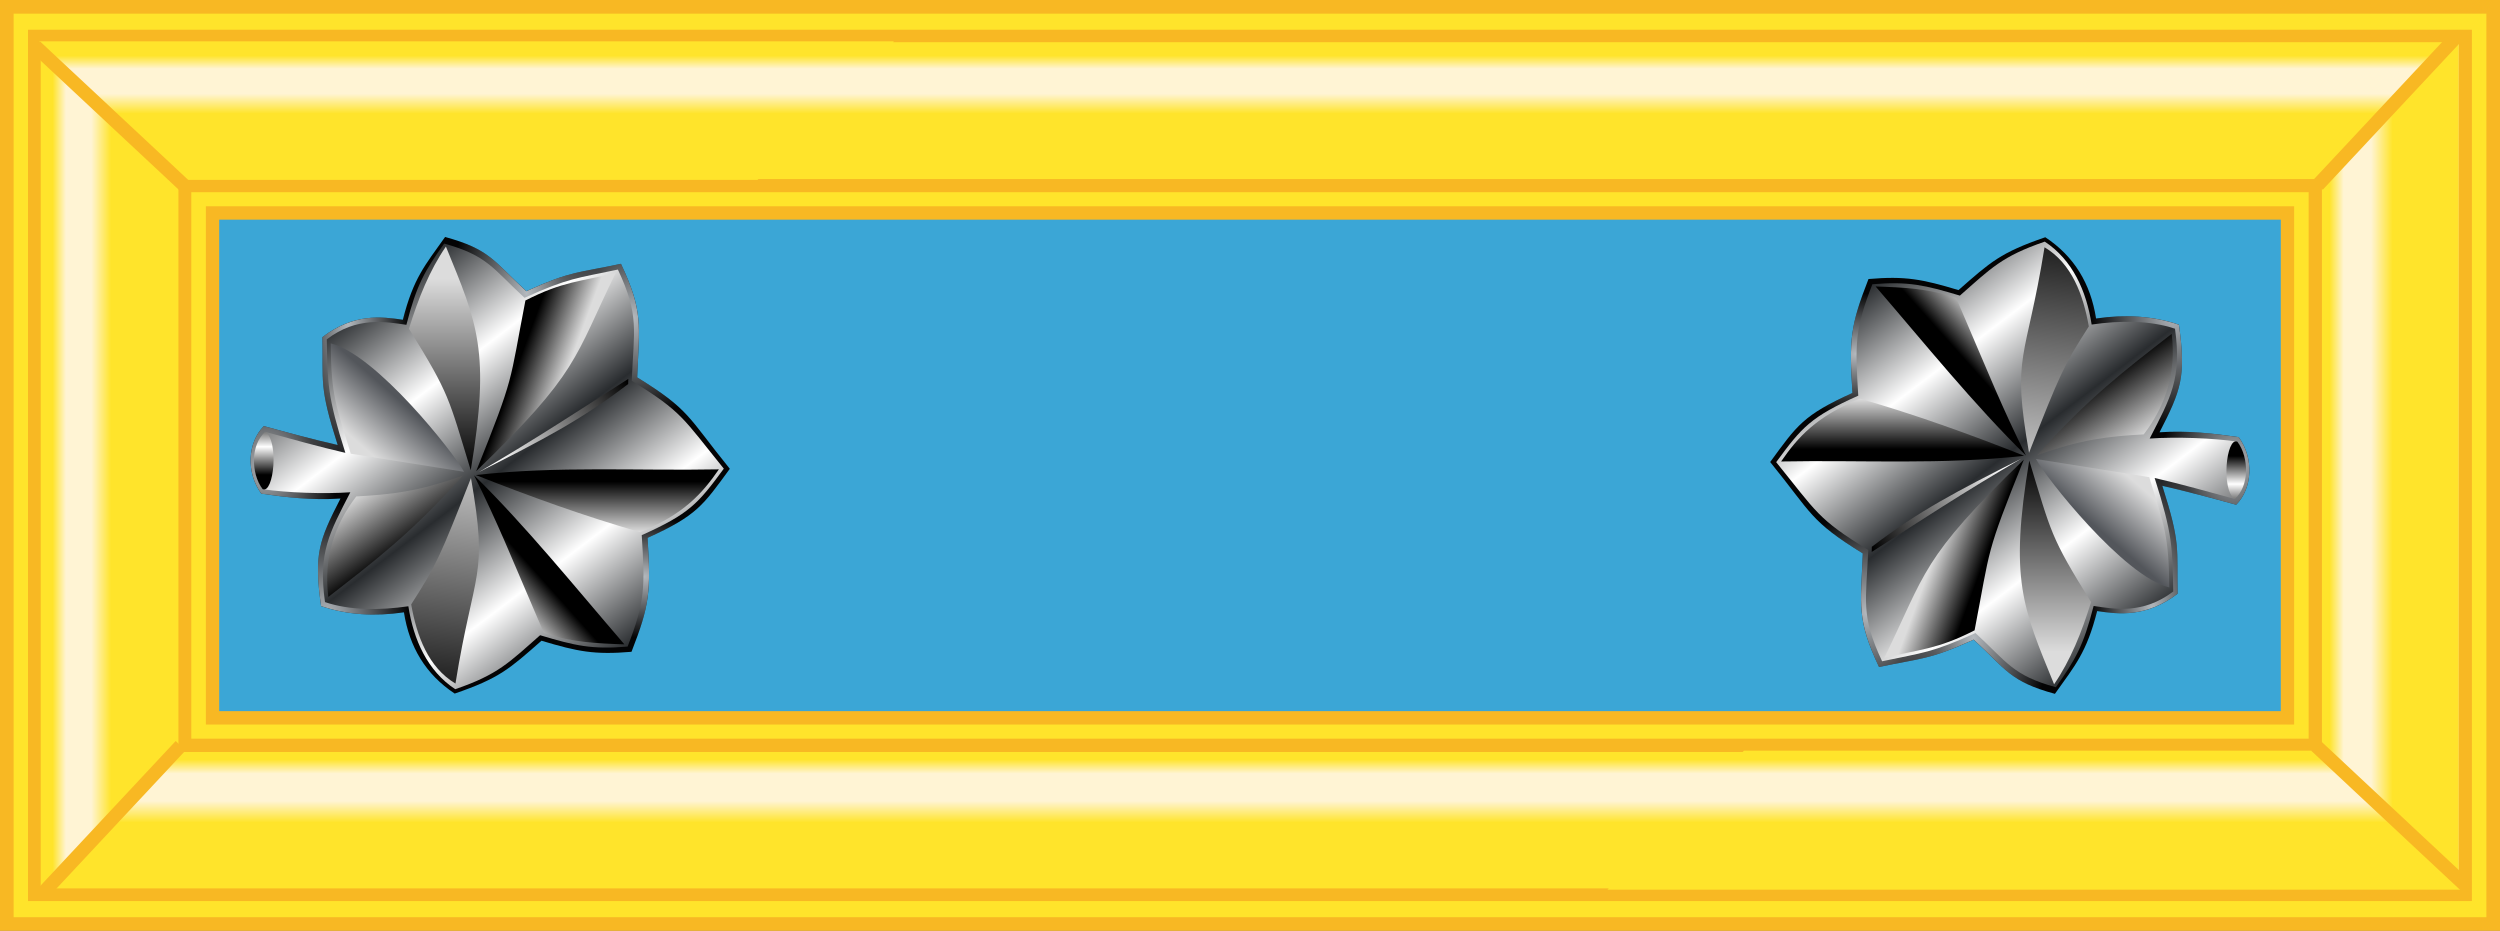 <?xml version="1.0" encoding="utf-8"?>
<svg xmlns="http://www.w3.org/2000/svg" height="68.236" id="svg2816" version="1.1" width="183.269">
  
  <rect width="100%" height="100%" fill="#808080" stroke="none"/>
  
  <defs id="defs2820">
    <linearGradient id="linearGradient5253">
      <stop id="stop5277" offset="0" style="stop-color:#ffe42b;stop-opacity:1"/>
      <stop id="stop5279" offset="0.095" style="stop-color:#ffe42b;stop-opacity:1"/>
      <stop id="stop5275" offset="0.191" style="stop-color:#fff4d4;stop-opacity:1"/>
      <stop id="stop5269" offset="0.374" style="stop-color:#fff4d4;stop-opacity:1"/>
      <stop id="stop5267" offset="0.519" style="stop-color:#ffe42b;stop-opacity:1"/>
      <stop id="stop5257" offset="1" style="stop-color:#ffe42b;stop-opacity:1"/>
    </linearGradient>
    <linearGradient id="linearGradient5253-1">
      <stop id="stop5277-07" offset="0" style="stop-color:#ffe42b;stop-opacity:1"/>
      <stop id="stop5279-3" offset="0.095" style="stop-color:#ffe42b;stop-opacity:1"/>
      <stop id="stop5275-4" offset="0.191" style="stop-color:#fff4d4;stop-opacity:1"/>
      <stop id="stop5269-9" offset="0.374" style="stop-color:#fff4d4;stop-opacity:1"/>
      <stop id="stop5267-65" offset="0.519" style="stop-color:#ffe42b;stop-opacity:1"/>
      <stop id="stop5257-10" offset="1" style="stop-color:#ffe42b;stop-opacity:1"/>
    </linearGradient>
    <linearGradient id="linearGradient5253-1-3">
      <stop id="stop5277-07-5" offset="0" style="stop-color:#ffe42b;stop-opacity:1"/>
      <stop id="stop5279-3-7" offset="0.095" style="stop-color:#ffe42b;stop-opacity:1"/>
      <stop id="stop5275-4-6" offset="0.191" style="stop-color:#fff4d4;stop-opacity:1"/>
      <stop id="stop5269-9-6" offset="0.374" style="stop-color:#fff4d4;stop-opacity:1"/>
      <stop id="stop5267-65-5" offset="0.519" style="stop-color:#ffe42b;stop-opacity:1"/>
      <stop id="stop5257-10-8" offset="1" style="stop-color:#ffe42b;stop-opacity:1"/>
    </linearGradient>
    <linearGradient id="linearGradient5253-1-3-4">
      <stop id="stop5277-07-5-6" offset="0" style="stop-color:#ffe42b;stop-opacity:1"/>
      <stop id="stop5279-3-7-2" offset="0.095" style="stop-color:#ffe42b;stop-opacity:1"/>
      <stop id="stop5275-4-6-9" offset="0.191" style="stop-color:#fff4d4;stop-opacity:1"/>
      <stop id="stop5269-9-6-1" offset="0.374" style="stop-color:#fff4d4;stop-opacity:1"/>
      <stop id="stop5267-65-5-5" offset="0.519" style="stop-color:#ffe42b;stop-opacity:1"/>
      <stop id="stop5257-10-8-0" offset="1" style="stop-color:#ffe42b;stop-opacity:1"/>
    </linearGradient>
    <linearGradient gradientTransform="matrix(0,0.909,-1.006,0,-2.349,-99.081)" gradientUnits="userSpaceOnUse" href="#linearGradient5253-1-3-4" id="linearGradient3640" spreadMethod="pad" x1="169.104" x2="181.108" y1="-35.985" y2="-35.985"/>
    <linearGradient gradientTransform="matrix(-0.917,0,0,-1.006,168.527,-2.042)" gradientUnits="userSpaceOnUse" href="#linearGradient5253-1-3" id="linearGradient3664" spreadMethod="pad" x1="180.613" x2="169.599" y1="-35.941" y2="-35.941"/>
    <linearGradient gradientTransform="matrix(0,-0.909,1.006,0,185.504,167.311)" gradientUnits="userSpaceOnUse" href="#linearGradient5253-1" id="linearGradient3760" spreadMethod="pad" x1="180.613" x2="169.599" y1="-35.941" y2="-35.941"/>
    <linearGradient gradientTransform="matrix(0.909,0,0,1.006,16.016,70.253)" gradientUnits="userSpaceOnUse" href="#linearGradient5253" id="linearGradient3783" spreadMethod="pad" x1="169.104" x2="181.108" y1="-35.985" y2="-35.985"/>
    <linearGradient id="linearGradient4114">
      <stop id="stop4116" offset="0" style="stop-color:#b4b9be;stop-opacity:1"/>
      <stop id="stop4118" offset="1" style="stop-color:#b4b9be;stop-opacity:0"/>
    </linearGradient>
    <linearGradient id="linearGradient5140">
      <stop id="stop5142" offset="0" style="stop-color:#292c2f;stop-opacity:1"/>
      <stop id="stop5150" offset="0.25" style="stop-color:#ffffff;stop-opacity:1"/>
      <stop id="stop5152" offset="0.5" style="stop-color:#292c2f;stop-opacity:1"/>
      <stop id="stop5154" offset="0.75" style="stop-color:#ffffff;stop-opacity:1"/>
      <stop id="stop5148" offset="1" style="stop-color:#292c2f;stop-opacity:1"/>
    </linearGradient>
    <linearGradient id="linearGradient5180">
      <stop id="stop5182" offset="0" style="stop-color:#53565b;stop-opacity:1"/>
      <stop id="stop5184" offset="1" style="stop-color:#dcdcdc;stop-opacity:1"/>
    </linearGradient>
    <linearGradient id="linearGradient6161">
      <stop id="stop6163" offset="0" style="stop-color:#dcdcdc;stop-opacity:1"/>
      <stop id="stop6165" offset="1" style="stop-color:#000000;stop-opacity:1"/>
    </linearGradient>
    <linearGradient id="linearGradient12101">
      <stop id="stop12103" offset="0" style="stop-color:#000000;stop-opacity:1"/>
      <stop id="stop12107" offset="0.5" style="stop-color:#ffffff;stop-opacity:1"/>
      <stop id="stop12105" offset="1" style="stop-color:#000000;stop-opacity:1"/>
    </linearGradient>
    <radialGradient cx="696.235" cy="318.1" fx="696.235" fy="318.1" gradientTransform="matrix(0.265,-0.023,0.029,0.328,326.857,244.906)" gradientUnits="userSpaceOnUse" href="#linearGradient4114" id="radialGradient3597" r="249.792"/>
    <radialGradient cx="510.069" cy="432.832" fx="510.069" fy="432.832" gradientTransform="matrix(-0.514,0.029,-0.02,-0.357,837.086,819.598)" gradientUnits="userSpaceOnUse" href="#linearGradient4114" id="radialGradient3599" r="249.792"/>
    <radialGradient cx="746.812" cy="257.751" fx="746.812" fy="257.751" gradientTransform="matrix(-0.413,-0.027,0.021,-0.321,703.835,849.789)" gradientUnits="userSpaceOnUse" href="#linearGradient4114" id="radialGradient3601" r="249.792"/>
    <radialGradient cx="970.453" cy="292.361" fx="970.453" fy="292.361" gradientTransform="matrix(-0.729,0.033,-0.012,-0.264,950.981,702.326)" gradientUnits="userSpaceOnUse" href="#linearGradient4114" id="radialGradient3603" r="249.792"/>
    <radialGradient cx="91.3" cy="266.789" fx="91.3" fy="266.789" gradientTransform="matrix(0.453,-0.046,0.033,0.327,187.276,261.783)" gradientUnits="userSpaceOnUse" href="#linearGradient4114" id="radialGradient3605" r="249.792"/>
    <radialGradient cx="7.053" cy="611.982" fx="7.053" fy="611.982" gradientTransform="matrix(0.453,-0.046,0.033,0.327,187.276,261.783)" gradientUnits="userSpaceOnUse" href="#linearGradient4114" id="radialGradient3607" r="249.792"/>
    <linearGradient gradientTransform="translate(40.058,-8.567)" gradientUnits="userSpaceOnUse" href="#linearGradient5140" id="linearGradient3609" x1="184.875" x2="563.552" y1="655.247" y2="366.721"/>
    <linearGradient gradientTransform="translate(42.177,-8.354)" gradientUnits="userSpaceOnUse" href="#linearGradient5180" id="linearGradient3611" x1="306.506" x2="355.562" y1="584.066" y2="626.404"/>
    <linearGradient gradientTransform="translate(42.177,-8.354)" gradientUnits="userSpaceOnUse" href="#linearGradient6161" id="linearGradient3613" x1="152.625" x2="362.362" y1="559.721" y2="559.721"/>
    <linearGradient gradientUnits="userSpaceOnUse" href="#linearGradient6161" id="linearGradient3615" x1="74.244" x2="55.826" y1="151.187" y2="201.187"/>
    <linearGradient gradientUnits="userSpaceOnUse" href="#linearGradient12101" id="linearGradient3617" x1="159.526" x2="338.156" y1="111.084" y2="400.733"/>
    <linearGradient gradientUnits="userSpaceOnUse" href="#linearGradient6161" id="linearGradient3619" x1="322.971" x2="267.719" y1="144.934" y2="144.934"/>
    <linearGradient gradientUnits="userSpaceOnUse" href="#linearGradient6161" id="linearGradient3621" x1="440.698" x2="408.98" y1="209.777" y2="174.25"/>
    <linearGradient gradientUnits="userSpaceOnUse" href="#linearGradient6161" id="linearGradient3623" x1="222.753" x2="533.957" y1="282.092" y2="311.556"/>
    <linearGradient gradientUnits="userSpaceOnUse" href="#linearGradient6161" id="linearGradient3625" x1="282.479" x2="349.914" y1="411.942" y2="366.285"/>
    <linearGradient gradientUnits="userSpaceOnUse" href="#linearGradient12101" id="linearGradient3627" x1="198.856" x2="260.233" y1="509.939" y2="509.939"/>
    <radialGradient cx="696.235" cy="318.1" fx="696.235" fy="318.1" gradientTransform="matrix(0.265,-0.023,0.029,0.328,326.857,244.906)" gradientUnits="userSpaceOnUse" href="#linearGradient4114" id="radialGradient3672" r="249.792"/>
    <radialGradient cx="510.069" cy="432.832" fx="510.069" fy="432.832" gradientTransform="matrix(-0.514,0.029,-0.02,-0.357,837.086,819.598)" gradientUnits="userSpaceOnUse" href="#linearGradient4114" id="radialGradient3674" r="249.792"/>
    <radialGradient cx="746.812" cy="257.751" fx="746.812" fy="257.751" gradientTransform="matrix(-0.413,-0.027,0.021,-0.321,703.835,849.789)" gradientUnits="userSpaceOnUse" href="#linearGradient4114" id="radialGradient3676" r="249.792"/>
    <radialGradient cx="970.453" cy="292.361" fx="970.453" fy="292.361" gradientTransform="matrix(-0.729,0.033,-0.012,-0.264,950.981,702.326)" gradientUnits="userSpaceOnUse" href="#linearGradient4114" id="radialGradient3678" r="249.792"/>
    <radialGradient cx="91.3" cy="266.789" fx="91.3" fy="266.789" gradientTransform="matrix(0.453,-0.046,0.033,0.327,187.276,261.783)" gradientUnits="userSpaceOnUse" href="#linearGradient4114" id="radialGradient3680" r="249.792"/>
    <radialGradient cx="7.053" cy="611.982" fx="7.053" fy="611.982" gradientTransform="matrix(0.453,-0.046,0.033,0.327,187.276,261.783)" gradientUnits="userSpaceOnUse" href="#linearGradient4114" id="radialGradient3682" r="249.792"/>
    <linearGradient gradientTransform="translate(40.058,-8.567)" gradientUnits="userSpaceOnUse" href="#linearGradient5140" id="linearGradient3684" x1="184.875" x2="563.552" y1="655.247" y2="366.721"/>
    <linearGradient gradientTransform="translate(42.177,-8.354)" gradientUnits="userSpaceOnUse" href="#linearGradient5180" id="linearGradient3686" x1="306.506" x2="355.562" y1="584.066" y2="626.404"/>
    <linearGradient gradientTransform="translate(42.177,-8.354)" gradientUnits="userSpaceOnUse" href="#linearGradient6161" id="linearGradient3689" x1="152.625" x2="362.362" y1="559.721" y2="559.721"/>
    <linearGradient gradientUnits="userSpaceOnUse" href="#linearGradient6161" id="linearGradient3691" x1="74.244" x2="55.826" y1="151.187" y2="201.187"/>
    <linearGradient gradientUnits="userSpaceOnUse" href="#linearGradient12101" id="linearGradient3693" x1="159.526" x2="338.156" y1="111.084" y2="400.733"/>
    <linearGradient gradientUnits="userSpaceOnUse" href="#linearGradient6161" id="linearGradient3695" x1="322.971" x2="267.719" y1="144.934" y2="144.934"/>
    <linearGradient gradientUnits="userSpaceOnUse" href="#linearGradient6161" id="linearGradient3697" x1="440.698" x2="408.98" y1="209.777" y2="174.25"/>
    <linearGradient gradientUnits="userSpaceOnUse" href="#linearGradient6161" id="linearGradient3699" x1="222.753" x2="533.957" y1="282.092" y2="311.556"/>
    <linearGradient gradientUnits="userSpaceOnUse" href="#linearGradient6161" id="linearGradient3701" x1="282.479" x2="349.914" y1="411.942" y2="366.285"/>
    <linearGradient gradientUnits="userSpaceOnUse" href="#linearGradient12101" id="linearGradient3703" x1="198.856" x2="260.233" y1="509.939" y2="509.939"/>
  </defs>
  <rect height="67.236" id="rect3602" style="fill:#ffe42b;fill-opacity:1;fill-rule:evenodd;stroke:#f8b823;stroke-width:1;stroke-linecap:round;stroke-linejoin:miter;stroke-miterlimit:4;stroke-opacity:1;stroke-dasharray:none;stroke-dashoffset:0" width="182.269" x="0.5" y="0.5"/>
  <path d="m 2.554,2.682 0,62.875 178.156,0 0,-62.875 -178.156,0 z m 10.969,10.906 156.219,0 0,41.062 -156.219,0 0,-41.062 z" id="rect3602-1" style="fill:#ffffff;fill-opacity:1;fill-rule:evenodd;stroke:#f8b823;stroke-width:1;stroke-linecap:round;stroke-linejoin:miter;stroke-miterlimit:4;stroke-opacity:1;stroke-dasharray:none;stroke-dashoffset:0"/>
  <path d="m 170.215,13.114 0,42.017 10.014,9.882 0,-61.859 -10.014,9.959 z" id="path3649" style="fill:url(#linearGradient3783);fill-opacity:1;stroke:none"/>
  <path d="m 2.875,3.031 10.094,10.156 42.562,0 0.062,-0.062 32.406,0 41.219,0 41.156,0 9.875,-10.031 -41.156,0 -41.219,0 -32.406,0 0.062,-0.062 -62.656,0 z" id="path3649-9" style="fill:url(#linearGradient3760);fill-opacity:1;stroke:none"/>
  <path d="M 180.058,2.709 169.911,13.568" id="path2825-3-6" style="fill:#f8b823;fill-opacity:1;stroke:#f8b823;stroke-width:1px;stroke-linecap:butt;stroke-linejoin:miter;stroke-opacity:1"/>
  <path d="m 13.081,55.097 0,-42.017 -10.095,-9.882 0,61.859 10.095,-9.959 z" id="path3649-9-5" style="fill:url(#linearGradient3664);fill-opacity:1;stroke:none"/>
  <path d="M 2.597,3.405 13.456,13.552" id="path2825-3-6-2" style="fill:#f8b823;fill-opacity:1;stroke:#f8b823;stroke-width:1px;stroke-linecap:butt;stroke-linejoin:miter;stroke-opacity:1"/>
  <path d="m 127.844,55.031 -0.094,0.094 -31.688,0 -41.281,0 -0.75,0 -41.25,0 -9.906,10 41.281,0 20.594,0 41.281,0 11.906,0 -0.094,0.094 62.75,0 -10.125,-10.188 -42.625,0 z" id="path3649-9-5-6" style="fill:url(#linearGradient3640);fill-opacity:1;stroke:none"/>
  <path d="M 3.097,65.522 13.244,54.663" id="path2825-3-6-2-2" style="fill:#f8b823;fill-opacity:1;stroke:#f8b823;stroke-width:1px;stroke-linecap:butt;stroke-linejoin:miter;stroke-opacity:1"/>
  <path d="M 180.851,65.025 169.77,54.67" id="path2825-3" style="fill:#f8b823;fill-opacity:1;stroke:#f8b823;stroke-width:1;stroke-linecap:butt;stroke-linejoin:miter;stroke-miterlimit:4;stroke-opacity:1;stroke-dasharray:none"/>
  <rect height="37.011" id="rect3602-4" style="fill:#3ba6d6;fill-opacity:1;fill-rule:evenodd;stroke:#f8b823;stroke-width:0.978;stroke-linecap:round;stroke-linejoin:miter;stroke-miterlimit:4;stroke-opacity:1;stroke-dasharray:none;stroke-dashoffset:0" width="152.107" x="15.581" y="15.612"/>
  <g id="g3501" transform="matrix(0,0.067,-0.067,0,53.501,17.372)">
    <g id="layer2" style="display:inline" transform="translate(-148.815,-239.255)">
      <path d="m 355.707,749.112 c 17.871,17.833 50.808,19.692 73.994,2.778 4.041,-27.824 7.366,-55.979 5.303,-86.621 46.056,23.604 60.997,29.158 117.683,21.213 9.621,-28.261 11.481,-58.591 6.819,-90.661 38.029,-5.922 68.005,-23.924 88.893,-55.558 -16.809,-48.941 -26.917,-59.779 -57.831,-94.954 11.836,-39.418 15.606,-57.809 12.122,-98.49 -50.799,-19.82 -65.806,-21.285 -124.696,-17.564 -24.214,-53.952 -35.529,-60.685 -75.536,-90 -57.306,46.425 -64.445,43.518 -100,101.339 -57.512,-2.302 -71.986,-6.87 -124.286,17.768 9.941,46.52 7.27,53.611 29.958,103.582 -32.811,35.719 -45.945,39.768 -59.315,88.862 31.116,22.009 44.712,34.524 90.566,46.214 -3.436,23.392 -7.215,53.62 18.969,87.993 49.972,-1.027 53.729,3.825 118.096,-16.714 -6.354,27.777 -13.44,54.454 -20.74,80.812 z" id="path2170-3" style="fill:#030304;fill-opacity:1;fill-rule:evenodd;stroke:none"/>
      <path d="m 355.707,749.112 c 17.871,17.832 50.808,19.692 73.994,2.778 4.041,-27.824 7.366,-55.979 5.303,-86.621 46.056,23.604 60.997,29.158 117.683,21.213 9.621,-28.261 11.481,-58.591 6.819,-90.661 38.029,-5.922 68.005,-23.924 88.893,-55.558 -16.809,-48.941 -26.917,-59.779 -57.831,-94.954 11.836,-39.418 15.606,-57.809 12.122,-98.49 -50.799,-19.82 -65.806,-21.285 -124.696,-17.564 -24.214,-53.952 -35.529,-60.685 -75.536,-90 -57.306,46.425 -64.445,43.518 -100,101.339 -57.512,-2.302 -71.986,-6.87 -124.286,17.768 9.941,46.52 7.27,53.611 29.958,103.582 -32.811,35.719 -45.945,39.768 -59.315,88.862 31.116,22.009 44.712,34.524 90.566,46.215 -3.436,23.392 -7.215,53.62 18.969,87.993 49.972,-1.027 53.729,3.825 118.096,-16.714 -6.354,27.777 -13.44,54.454 -20.74,80.812 z" id="path5156" style="fill:url(#radialGradient3597);fill-opacity:1;fill-rule:evenodd;stroke:none"/>
      <path d="m 355.707,749.112 c 17.871,17.833 50.808,19.692 73.994,2.778 4.041,-27.824 7.366,-55.979 5.303,-86.621 46.056,23.604 60.997,29.158 117.683,21.213 9.621,-28.261 11.481,-58.591 6.819,-90.661 38.029,-5.922 68.005,-23.924 88.893,-55.558 l -499.584,10.543 c 31.116,22.009 44.712,34.524 90.566,46.214 -3.436,23.392 -7.215,53.62 18.969,87.993 49.972,-1.027 53.729,3.825 118.096,-16.714 -6.354,27.777 -13.44,54.454 -20.74,80.812 z" id="path3143" style="fill:url(#radialGradient3599);fill-opacity:1;fill-rule:evenodd;stroke:none"/>
      <path d="m 355.707,749.112 c 17.871,17.833 50.808,19.692 73.994,2.778 4.041,-27.824 7.366,-55.979 5.303,-86.621 l -58.557,3.03 c -6.354,27.777 -13.44,54.454 -20.74,80.812 z" id="path4126" style="fill:url(#radialGradient3601);fill-opacity:1;fill-rule:evenodd;stroke:none"/>
      <path d="m 355.707,749.112 c 17.871,17.833 50.808,19.692 73.994,2.778 4.041,-27.824 7.366,-55.979 5.303,-86.621 46.056,23.604 60.997,29.158 117.683,21.213 9.621,-28.261 11.481,-58.591 6.819,-90.661 38.029,-5.922 68.005,-23.924 88.893,-55.558 l -499.584,10.543 c 31.116,22.009 44.712,34.524 90.566,46.214 -3.436,23.392 -7.215,53.62 18.969,87.993 49.972,-1.027 53.729,3.825 118.096,-16.714 -6.354,27.777 -13.44,54.454 -20.74,80.812 z" id="path4130" style="fill:url(#radialGradient3603);fill-opacity:1;fill-rule:evenodd;stroke:none"/>
      <path d="m 355.707,749.112 c 17.871,17.832 50.808,19.692 73.994,2.778 4.041,-27.824 7.366,-55.979 5.303,-86.621 46.056,23.604 60.997,29.158 117.683,21.213 9.621,-28.261 11.481,-58.591 6.819,-90.661 38.029,-5.922 68.005,-23.924 88.893,-55.558 -16.809,-48.941 -26.917,-59.779 -57.831,-94.954 11.836,-39.418 15.606,-57.809 12.122,-98.49 -50.799,-19.82 -65.806,-21.285 -124.696,-17.564 -24.214,-53.952 -35.529,-60.685 -75.536,-90 -57.306,46.425 -64.445,43.518 -100,101.339 -57.512,-2.302 -71.986,-6.87 -124.286,17.768 9.941,46.52 7.27,53.611 29.958,103.582 -32.811,35.719 -45.945,39.768 -59.315,88.862 31.116,22.009 44.712,34.524 90.566,46.215 -3.436,23.392 -7.215,53.62 18.969,87.993 49.972,-1.027 53.729,3.825 118.096,-16.714 -6.354,27.777 -13.44,54.454 -20.74,80.812 z" id="path4136" style="fill:url(#radialGradient3605);fill-opacity:1;fill-rule:evenodd;stroke:none"/>
      <path d="m 355.707,749.112 c 17.871,17.832 50.808,19.692 73.994,2.778 4.041,-27.824 7.366,-55.979 5.303,-86.621 46.056,23.604 60.997,29.158 117.683,21.213 9.621,-28.261 11.481,-58.591 6.819,-90.661 38.029,-5.922 68.005,-23.924 88.893,-55.558 -16.809,-48.941 -26.917,-59.779 -57.831,-94.954 11.836,-39.418 15.606,-57.809 12.122,-98.49 -50.799,-19.82 -65.806,-21.285 -124.696,-17.564 -24.214,-53.952 -35.529,-60.685 -75.536,-90 -57.306,46.425 -64.445,43.518 -100,101.339 -57.512,-2.302 -71.986,-6.87 -124.286,17.768 9.941,46.52 7.27,53.611 29.958,103.582 -32.811,35.719 -45.945,39.768 -59.315,88.862 31.116,22.009 44.712,34.524 90.567,46.215 -3.436,23.392 -7.215,53.62 18.969,87.993 49.972,-1.027 53.729,3.825 118.096,-16.714 -6.354,27.777 -13.441,54.454 -20.74,80.812 z" id="path9168" style="fill:url(#radialGradient3607);fill-opacity:1;fill-rule:evenodd;stroke:none"/>
    </g>
    <g id="layer1-9" style="display:inline" transform="translate(-148.815,-239.255)">
      <path d="m 362.014,747.653 c 17.219,14.885 40.441,16.642 62.78,2.679 3.894,-26.837 5.357,-66.312 3.37,-95.866 44.374,22.767 65.525,35.374 120.141,27.711 9.27,-27.258 9.062,-60.263 4.57,-91.195 36.641,-5.712 70.612,-20.79 90.737,-51.302 -16.195,-47.205 -29.274,-58.944 -59.059,-92.871 11.404,-38.02 15.786,-56.509 12.429,-95.746 -48.945,-19.116 -65.154,-19.03 -121.893,-15.441 -23.33,-52.038 -34.232,-61.532 -72.778,-89.807 -55.214,44.778 -61.842,44.974 -96.099,100.744 -55.412,-2.221 -71.358,-8.627 -121.748,15.138 9.578,44.869 9.004,53.96 30.864,102.158 -31.613,34.452 -46.391,40.625 -59.273,87.977 29.98,21.228 44.703,30.031 88.884,41.307 -3.31,22.562 -9.326,53.968 15.901,87.121 48.148,-0.991 62.151,-0.561 124.168,-20.371 -6.122,26.791 -15.96,62.341 -22.993,87.764 z" id="path4152" style="fill:url(#linearGradient3609);fill-opacity:1;fill-rule:evenodd;stroke:none"/>
    </g>
    <g id="layer5" style="display:inline">
      <path d="m 405.739,530.071 -19.812,123.938 c -53.921,16.309 -62.508,21.351 -120.72,21.927 12.176,-49.988 120.469,-135.284 140.532,-145.864 z" id="path5178" style="fill:url(#linearGradient3611);fill-opacity:1;fill-rule:evenodd;stroke:none" transform="translate(-148.815,-239.255)"/>
      <path d="m 159.302,549.884 c 84.137,-34.344 114.091,-48.966 244.737,-27.189 -79.711,24.437 -82.552,22.766 -154.768,67.617 -33.178,-10.142 -64.099,-22.645 -89.969,-40.428 z" id="path5190" style="fill:url(#linearGradient3613);fill-opacity:1;fill-rule:evenodd;stroke:none" transform="translate(-148.815,-239.255)"/>
      <path d="M 69.473,223.637 C 48.193,181.865 49.157,164.098 39.244,124.819 133.157,170.733 147.461,164.566 256.326,277.554 150.159,234.948 161.556,241.453 69.473,223.637 z" id="path7220" style="fill:url(#linearGradient3615);fill-opacity:1;fill-rule:evenodd;stroke:none"/>
      <path d="M 257.519,275.124 C 221.424,212.8 186.289,159.656 155.25,111.084 l 5.625,0.125 c 39.569,51.834 60.701,92.782 96.644,163.914 z" id="path10153" style="fill:url(#linearGradient3617);fill-opacity:1;fill-rule:evenodd;stroke:none"/>
      <path d="m 254.25,11.959 c 26.215,18.073 49.276,38.315 68.721,86.255 -17.231,59.898 -38.726,119.796 -62.491,179.694 C 250.348,188.453 255.988,100.575 254.25,11.959 z" id="path12109" style="fill:url(#linearGradient3619);fill-opacity:1;fill-rule:evenodd;stroke:none"/>
      <path d="m 260.75,279.834 c 55.355,-27.365 82.143,-37.578 172.5,-76.375 10.215,-29.375 11.518,-58.75 12.5,-88.125 -63.09,54.359 -129.306,107.676 -185,164.5 z" id="path13088" style="fill:url(#linearGradient3621);fill-opacity:1;fill-rule:evenodd;stroke:none"/>
      <path d="m 263.751,283.211 c 109.869,-19.26 98.173,-3.463 224.86,16.971 -17.71,29.789 -52.038,42.373 -86.621,48.437 -43.484,-27.859 -51.479,-31.256 -138.239,-65.407 z" id="path13100" style="fill:url(#linearGradient3623);fill-opacity:1;fill-rule:evenodd;stroke:none"/>
      <path d="m 393.858,439.305 c -42.615,5.212 -78.646,-6.586 -109.955,-30.582 -2.19,-38.891 -5.213,-67.529 -22.804,-116.673 62.766,56.148 92.628,95.609 132.759,147.255 z" id="path13110" style="fill:url(#linearGradient3625);fill-opacity:1;fill-rule:evenodd;stroke:none"/>
      <path d="m 213.22,508.246 c 9.632,-14.986 67.956,-9.474 62.78,2.929 -17.797,13.165 -48.944,13.072 -62.78,-2.929 z" id="path15058" style="fill:url(#linearGradient3627);fill-opacity:1;fill-rule:evenodd;stroke:none"/>
    </g>
  </g>
  <g id="g3629" transform="matrix(0,-0.067,0.067,0,129.768,50.864)">
    <g id="g3631" style="display:inline" transform="translate(-148.815,-239.255)">
      <path d="m 355.707,749.112 c 17.871,17.833 50.808,19.692 73.994,2.778 4.041,-27.824 7.366,-55.979 5.303,-86.621 46.056,23.604 60.997,29.158 117.683,21.213 9.621,-28.261 11.481,-58.591 6.819,-90.661 38.029,-5.922 68.005,-23.924 88.893,-55.558 -16.809,-48.941 -26.917,-59.779 -57.831,-94.954 11.836,-39.418 15.606,-57.809 12.122,-98.49 -50.799,-19.82 -65.806,-21.285 -124.696,-17.564 -24.214,-53.952 -35.529,-60.685 -75.536,-90 -57.306,46.425 -64.445,43.518 -100,101.339 -57.512,-2.302 -71.986,-6.87 -124.286,17.768 9.941,46.52 7.27,53.611 29.958,103.582 -32.811,35.719 -45.945,39.768 -59.315,88.862 31.116,22.009 44.712,34.524 90.566,46.214 -3.436,23.392 -7.215,53.62 18.969,87.993 49.972,-1.027 53.729,3.825 118.096,-16.714 -6.354,27.777 -13.44,54.454 -20.74,80.812 z" id="path3633" style="fill:#030304;fill-opacity:1;fill-rule:evenodd;stroke:none"/>
      <path d="m 355.707,749.112 c 17.871,17.832 50.808,19.692 73.994,2.778 4.041,-27.824 7.366,-55.979 5.303,-86.621 46.056,23.604 60.997,29.158 117.683,21.213 9.621,-28.261 11.481,-58.591 6.819,-90.661 38.029,-5.922 68.005,-23.924 88.893,-55.558 -16.809,-48.941 -26.917,-59.779 -57.831,-94.954 11.836,-39.418 15.606,-57.809 12.122,-98.49 -50.799,-19.82 -65.806,-21.285 -124.696,-17.564 -24.214,-53.952 -35.529,-60.685 -75.536,-90 -57.306,46.425 -64.445,43.518 -100,101.339 -57.512,-2.302 -71.986,-6.87 -124.286,17.768 9.941,46.52 7.27,53.611 29.958,103.582 -32.811,35.719 -45.945,39.768 -59.315,88.862 31.116,22.009 44.712,34.524 90.566,46.215 -3.436,23.392 -7.215,53.62 18.969,87.993 49.972,-1.027 53.729,3.825 118.096,-16.714 -6.354,27.777 -13.44,54.454 -20.74,80.812 z" id="path3635" style="fill:url(#radialGradient3672);fill-opacity:1;fill-rule:evenodd;stroke:none"/>
      <path d="m 355.707,749.112 c 17.871,17.833 50.808,19.692 73.994,2.778 4.041,-27.824 7.366,-55.979 5.303,-86.621 46.056,23.604 60.997,29.158 117.683,21.213 9.621,-28.261 11.481,-58.591 6.819,-90.661 38.029,-5.922 68.005,-23.924 88.893,-55.558 l -499.584,10.543 c 31.116,22.009 44.712,34.524 90.566,46.214 -3.436,23.392 -7.215,53.62 18.969,87.993 49.972,-1.027 53.729,3.825 118.096,-16.714 -6.354,27.777 -13.44,54.454 -20.74,80.812 z" id="path3637" style="fill:url(#radialGradient3674);fill-opacity:1;fill-rule:evenodd;stroke:none"/>
      <path d="m 355.707,749.112 c 17.871,17.833 50.808,19.692 73.994,2.778 4.041,-27.824 7.366,-55.979 5.303,-86.621 l -58.557,3.03 c -6.354,27.777 -13.44,54.454 -20.74,80.812 z" id="path3639" style="fill:url(#radialGradient3676);fill-opacity:1;fill-rule:evenodd;stroke:none"/>
      <path d="m 355.707,749.112 c 17.871,17.833 50.808,19.692 73.994,2.778 4.041,-27.824 7.366,-55.979 5.303,-86.621 46.056,23.604 60.997,29.158 117.683,21.213 9.621,-28.261 11.481,-58.591 6.819,-90.661 38.029,-5.922 68.005,-23.924 88.893,-55.558 l -499.584,10.543 c 31.116,22.009 44.712,34.524 90.566,46.214 -3.436,23.392 -7.215,53.62 18.969,87.993 49.972,-1.027 53.729,3.825 118.096,-16.714 -6.354,27.777 -13.44,54.454 -20.74,80.812 z" id="path3641" style="fill:url(#radialGradient3678);fill-opacity:1;fill-rule:evenodd;stroke:none"/>
      <path d="m 355.707,749.112 c 17.871,17.832 50.808,19.692 73.994,2.778 4.041,-27.824 7.366,-55.979 5.303,-86.621 46.056,23.604 60.997,29.158 117.683,21.213 9.621,-28.261 11.481,-58.591 6.819,-90.661 38.029,-5.922 68.005,-23.924 88.893,-55.558 -16.809,-48.941 -26.917,-59.779 -57.831,-94.954 11.836,-39.418 15.606,-57.809 12.122,-98.49 -50.799,-19.82 -65.806,-21.285 -124.696,-17.564 -24.214,-53.952 -35.529,-60.685 -75.536,-90 -57.306,46.425 -64.445,43.518 -100,101.339 -57.512,-2.302 -71.986,-6.87 -124.286,17.768 9.941,46.52 7.27,53.611 29.958,103.582 -32.811,35.719 -45.945,39.768 -59.315,88.862 31.116,22.009 44.712,34.524 90.566,46.215 -3.436,23.392 -7.215,53.62 18.969,87.993 49.972,-1.027 53.729,3.825 118.096,-16.714 -6.354,27.777 -13.44,54.454 -20.74,80.812 z" id="path3643" style="fill:url(#radialGradient3680);fill-opacity:1;fill-rule:evenodd;stroke:none"/>
      <path d="m 355.707,749.112 c 17.871,17.832 50.808,19.692 73.994,2.778 4.041,-27.824 7.366,-55.979 5.303,-86.621 46.056,23.604 60.997,29.158 117.683,21.213 9.621,-28.261 11.481,-58.591 6.819,-90.661 38.029,-5.922 68.005,-23.924 88.893,-55.558 -16.809,-48.941 -26.917,-59.779 -57.831,-94.954 11.836,-39.418 15.606,-57.809 12.122,-98.49 -50.799,-19.82 -65.806,-21.285 -124.696,-17.564 -24.214,-53.952 -35.529,-60.685 -75.536,-90 -57.306,46.425 -64.445,43.518 -100,101.339 -57.512,-2.302 -71.986,-6.87 -124.286,17.768 9.941,46.52 7.27,53.611 29.958,103.582 -32.811,35.719 -45.945,39.768 -59.315,88.862 31.116,22.009 44.712,34.524 90.567,46.215 -3.436,23.392 -7.215,53.62 18.969,87.993 49.972,-1.027 53.729,3.825 118.096,-16.714 -6.354,27.777 -13.441,54.454 -20.74,80.812 z" id="path3645" style="fill:url(#radialGradient3682);fill-opacity:1;fill-rule:evenodd;stroke:none"/>
    </g>
    <g id="g3647" style="display:inline" transform="translate(-148.815,-239.255)">
      <path d="m 362.014,747.653 c 17.219,14.885 40.441,16.642 62.78,2.679 3.894,-26.837 5.357,-66.312 3.37,-95.866 44.374,22.767 65.525,35.374 120.141,27.711 9.27,-27.258 9.062,-60.263 4.57,-91.195 36.641,-5.712 70.612,-20.79 90.737,-51.302 -16.195,-47.205 -29.274,-58.944 -59.059,-92.871 11.404,-38.02 15.786,-56.509 12.429,-95.746 -48.945,-19.116 -65.154,-19.03 -121.893,-15.441 -23.33,-52.038 -34.232,-61.532 -72.778,-89.807 -55.214,44.778 -61.842,44.974 -96.099,100.744 -55.412,-2.221 -71.358,-8.627 -121.748,15.138 9.578,44.869 9.004,53.96 30.864,102.158 -31.613,34.452 -46.391,40.625 -59.273,87.977 29.98,21.228 44.703,30.031 88.884,41.307 -3.31,22.562 -9.326,53.968 15.901,87.121 48.148,-0.991 62.151,-0.561 124.168,-20.371 -6.122,26.791 -15.96,62.341 -22.993,87.764 z" id="path3650" style="fill:url(#linearGradient3684);fill-opacity:1;fill-rule:evenodd;stroke:none"/>
    </g>
    <g id="g3652" style="display:inline">
      <path d="m 405.739,530.071 -19.812,123.938 c -53.921,16.309 -62.508,21.351 -120.72,21.927 12.176,-49.988 120.469,-135.284 140.532,-145.864 z" id="path3654" style="fill:url(#linearGradient3686);fill-opacity:1;fill-rule:evenodd;stroke:none" transform="translate(-148.815,-239.255)"/>
      <path d="m 159.302,549.884 c 84.137,-34.344 114.091,-48.966 244.737,-27.189 -79.711,24.437 -82.552,22.766 -154.768,67.617 -33.178,-10.142 -64.099,-22.645 -89.969,-40.428 z" id="path3656" style="fill:url(#linearGradient3689);fill-opacity:1;fill-rule:evenodd;stroke:none" transform="translate(-148.815,-239.255)"/>
      <path d="M 69.473,223.637 C 48.193,181.865 49.157,164.098 39.244,124.819 133.157,170.733 147.461,164.566 256.326,277.554 150.159,234.948 161.556,241.453 69.473,223.637 z" id="path3658" style="fill:url(#linearGradient3691);fill-opacity:1;fill-rule:evenodd;stroke:none"/>
      <path d="M 257.519,275.124 C 221.424,212.8 186.289,159.656 155.25,111.084 l 5.625,0.125 c 39.569,51.834 60.701,92.782 96.644,163.914 z" id="path3660" style="fill:url(#linearGradient3693);fill-opacity:1;fill-rule:evenodd;stroke:none"/>
      <path d="m 254.25,11.959 c 26.215,18.073 49.276,38.315 68.721,86.255 -17.231,59.898 -38.726,119.796 -62.491,179.694 C 250.348,188.453 255.988,100.575 254.25,11.959 z" id="path3662" style="fill:url(#linearGradient3695);fill-opacity:1;fill-rule:evenodd;stroke:none"/>
      <path d="m 260.75,279.834 c 55.355,-27.365 82.143,-37.578 172.5,-76.375 10.215,-29.375 11.518,-58.75 12.5,-88.125 -63.09,54.359 -129.306,107.676 -185,164.5 z" id="path3664" style="fill:url(#linearGradient3697);fill-opacity:1;fill-rule:evenodd;stroke:none"/>
      <path d="m 263.751,283.211 c 109.869,-19.26 98.173,-3.463 224.86,16.971 -17.71,29.789 -52.038,42.373 -86.621,48.437 -43.484,-27.859 -51.479,-31.256 -138.239,-65.407 z" id="path3666" style="fill:url(#linearGradient3699);fill-opacity:1;fill-rule:evenodd;stroke:none"/>
      <path d="m 393.858,439.305 c -42.615,5.212 -78.646,-6.586 -109.955,-30.582 -2.19,-38.891 -5.213,-67.529 -22.804,-116.673 62.766,56.148 92.628,95.609 132.759,147.255 z" id="path3668" style="fill:url(#linearGradient3701);fill-opacity:1;fill-rule:evenodd;stroke:none"/>
      <path d="m 213.22,508.246 c 9.632,-14.986 67.956,-9.474 62.78,2.929 -17.797,13.165 -48.944,13.072 -62.78,-2.929 z" id="path3670" style="fill:url(#linearGradient3703);fill-opacity:1;fill-rule:evenodd;stroke:none"/>
    </g>
  </g>
</svg>